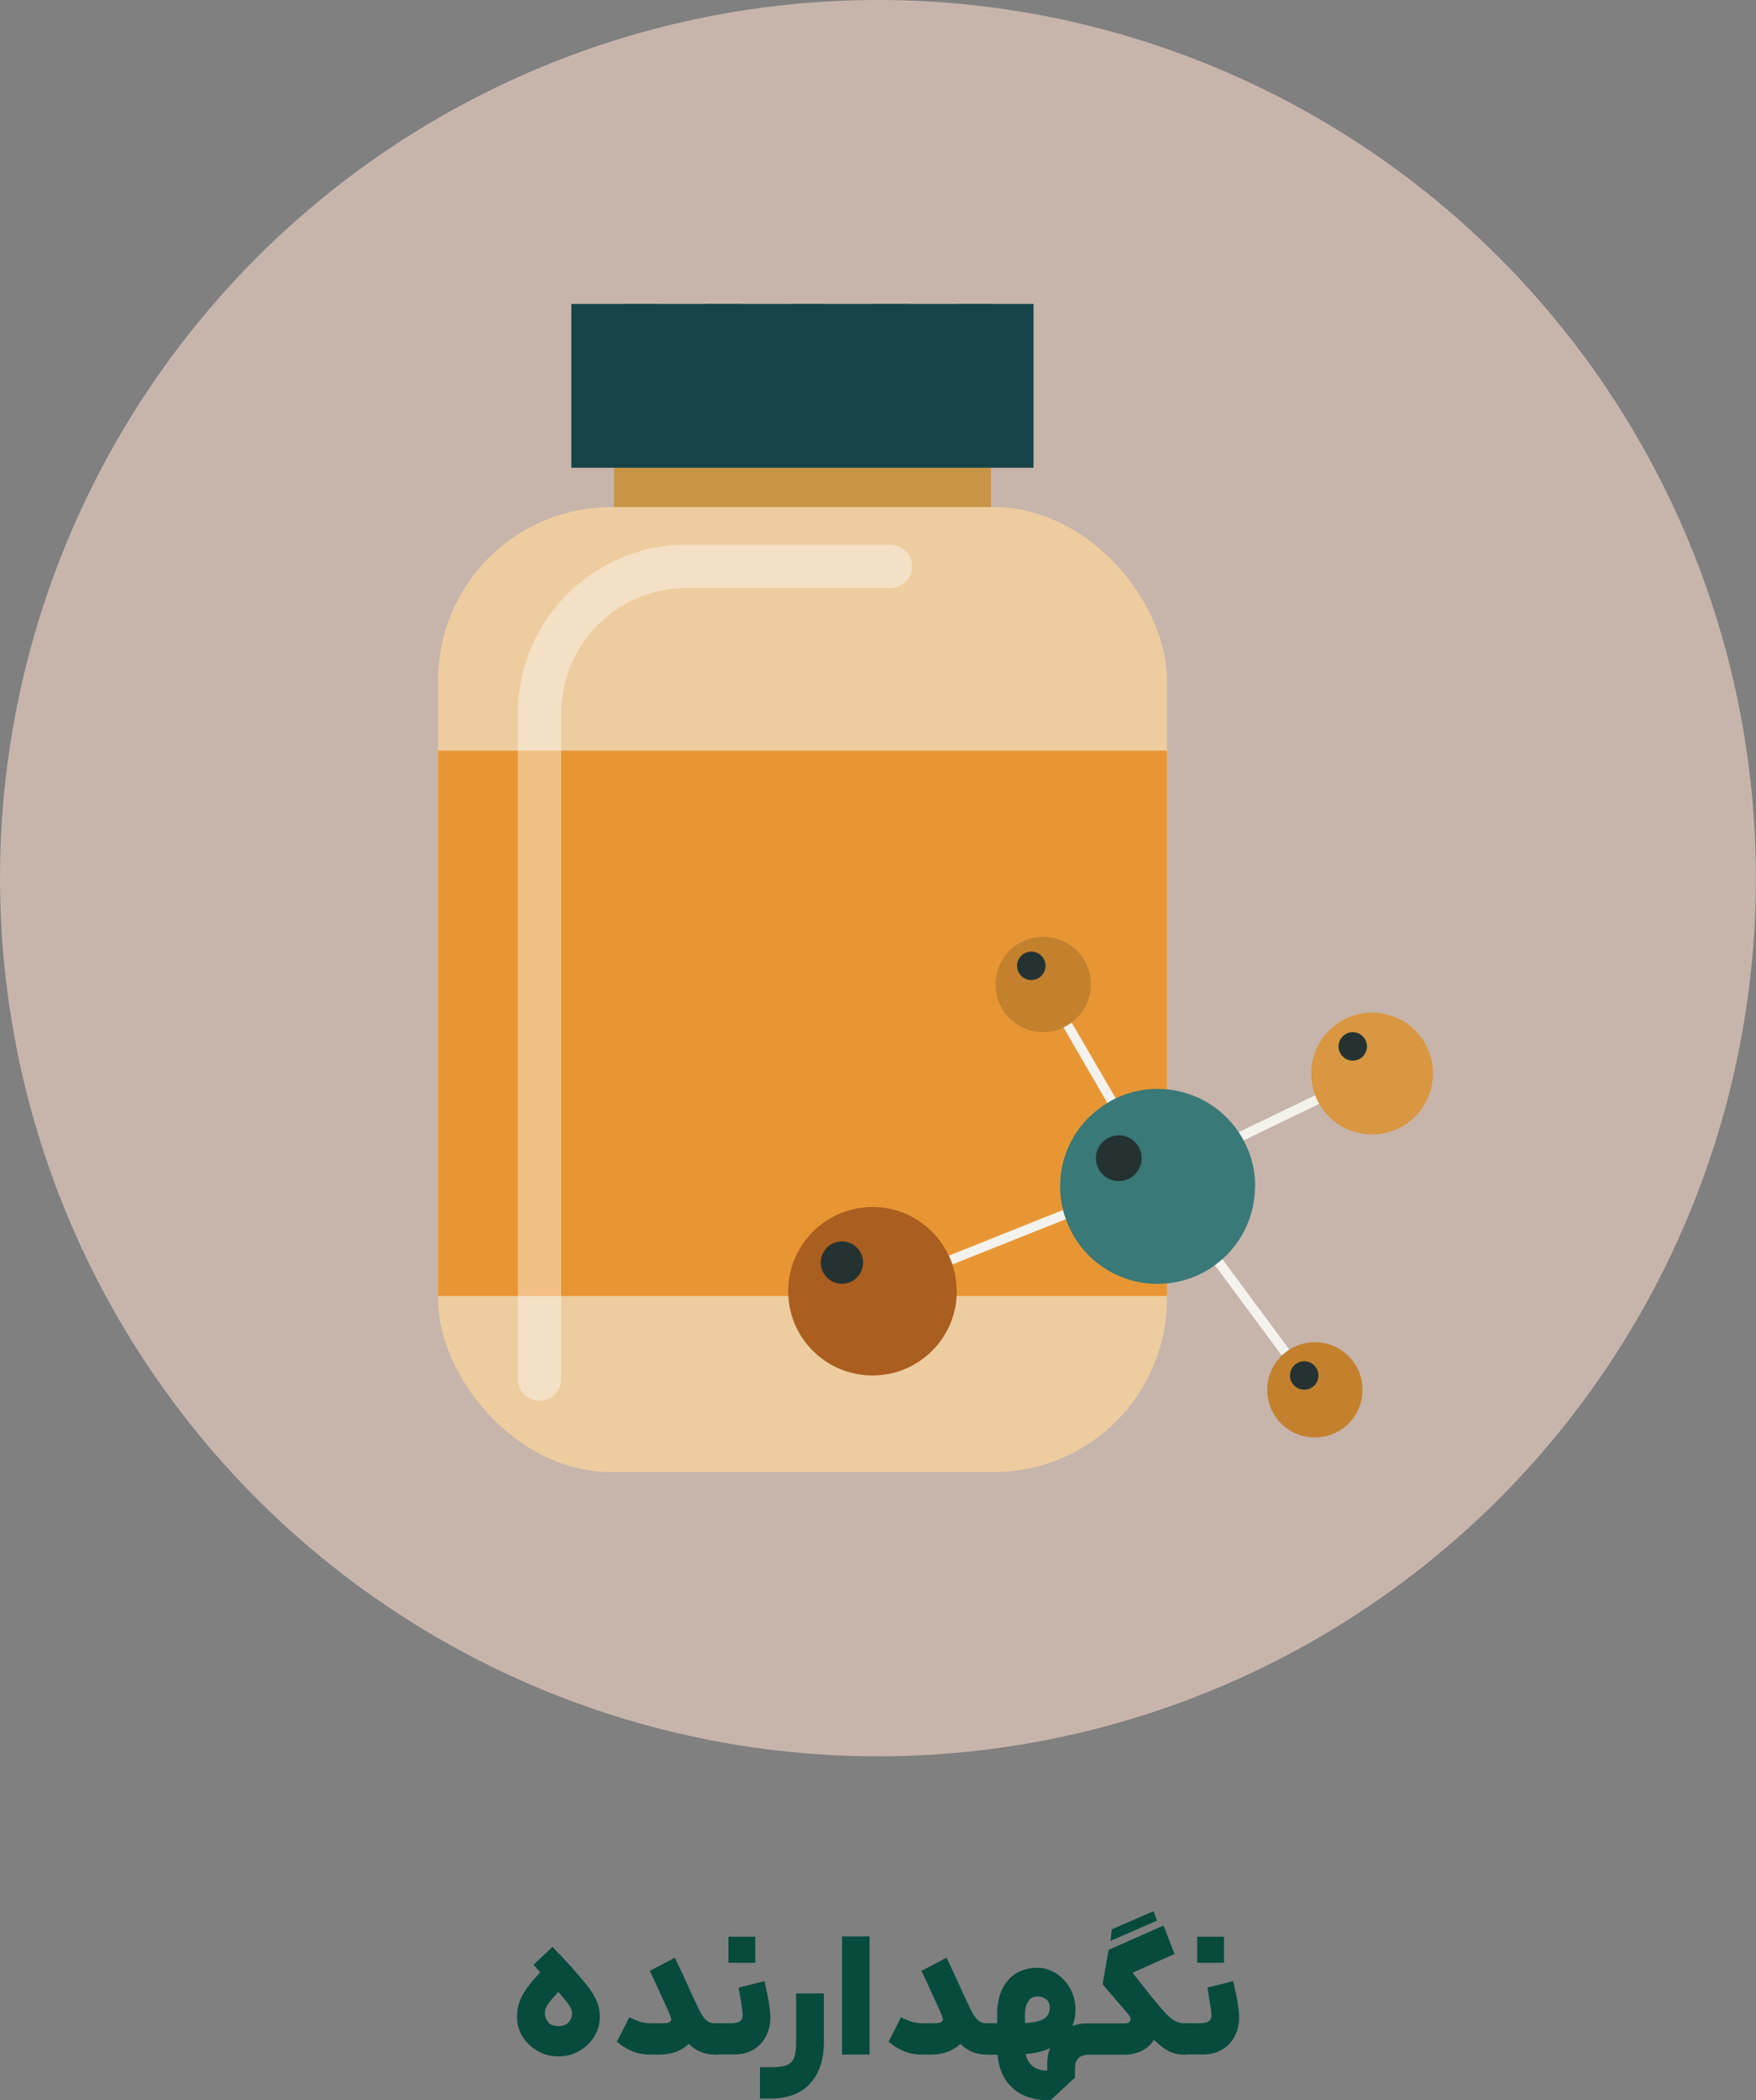 <?xml version="1.0" encoding="UTF-8"?>
<svg xmlns="http://www.w3.org/2000/svg" viewBox="0 0 141.87 169.64">
  <rect x="0" y="0" width="141.87" height="169.64" fill="#808080" stroke="none"/>
  <defs>
    <style>
      .cls-1 {
        fill: #e89634;
      }

      .cls-2 {
        fill: #f4f2ed;
      }

      .cls-3 {
        fill: #fff;
      }

      .cls-4 {
        fill: #edcd9f;
      }

      .cls-5 {
        fill: #c3812e;
      }

      .cls-6 {
        fill: #aa5e20;
      }

      .cls-7 {
        fill: #c89445;
      }

      .cls-8 {
        fill: #c7b5ac;
      }

      .cls-9 {
        fill: #d89740;
      }

      .cls-10 {
        fill: #243332;
      }

      .cls-11 {
        fill: #154347;
      }

      .cls-12 {
        fill: #074b3d;
      }

      .cls-13 {
        fill: #397977;
      }

      .cls-14 {
        mix-blend-mode: screen;
      }

      .cls-15 {
        opacity: .39;
      }

      .cls-16 {
        isolation: isolate;
      }
    </style>
  </defs>
  <g class="cls-16">
    <g id="Layer_2" data-name="Layer 2">
      <g id="Layer_1-2" data-name="Layer 1">
        <g>
          <g>
            <path class="cls-12" d="M45.19,157.82c.16,.17,.29,.31,.41,.44,.77,.84,1.33,1.49,1.7,1.94,.37,.45,.66,.89,.86,1.32,.2,.43,.3,.89,.3,1.38,0,.58-.15,1.11-.45,1.6s-.7,.87-1.21,1.16-1.07,.44-1.68,.44-1.18-.15-1.69-.44-.91-.68-1.21-1.16-.45-1.02-.45-1.6c0-.66,.16-1.26,.47-1.8,.31-.54,.78-1.14,1.41-1.8l-.55-.6,1.54-1.46c.21,.23,.39,.44,.55,.6Zm-.91,5.51c.18,.22,.46,.32,.84,.32s.65-.11,.83-.32,.27-.46,.27-.73c0-.18-.08-.39-.23-.62s-.45-.6-.88-1.09c-.42,.45-.71,.79-.86,1.02-.15,.23-.23,.46-.23,.69,0,.27,.09,.51,.27,.73Z"/>
            <path class="cls-12" d="M56.03,161.37c.25,.56,.46,.99,.62,1.27,.16,.29,.33,.49,.49,.6,.16,.12,.36,.18,.58,.18h.25l.11,1.29-.11,1.24h-.25c-.79,0-1.48-.28-2.08-.86-.6,.57-1.39,.86-2.37,.86h-.72c-.61,0-1.15-.11-1.62-.34-.47-.22-.83-.46-1.09-.7l1.01-1.98c.17,.1,.41,.21,.71,.32s.63,.17,.99,.17h.72c.29,0,.5,0,.63-.03,.13-.02,.22-.06,.27-.13,.04-.06,.06-.1,.06-.14,0-.08-.08-.32-.25-.72l-1-2.19-.48-1.02,2.02-1.07c.31,.63,.81,1.71,1.5,3.24Z"/>
            <path class="cls-12" d="M57.83,163.42h1.22c.33,0,.57-.05,.72-.15,.15-.1,.23-.26,.23-.48s-.04-.54-.11-.98c-.07-.44-.14-.86-.22-1.27l2.09-.52c.32,1.33,.48,2.31,.48,2.95,0,.51-.11,1-.33,1.45-.22,.45-.55,.82-.99,1.1-.44,.28-.98,.42-1.63,.42h-1.46v-2.53Zm1.02-6.99h2.17v2.11h-2.17v-2.11Z"/>
            <path class="cls-12" d="M66.56,161v3.96c0,1.41-.37,2.52-1.11,3.33-.74,.8-1.8,1.21-3.17,1.21h-.88v-2.53h.88c.56,0,.98-.05,1.27-.16,.28-.11,.48-.3,.6-.58,.11-.28,.17-.7,.17-1.26v-3.96h2.25Z"/>
            <path class="cls-12" d="M68.03,156.41h2.23v9.54h-2.23v-9.54Z"/>
            <path class="cls-12" d="M77.98,161.37c.25,.56,.46,.99,.62,1.27,.16,.29,.33,.49,.49,.6,.16,.12,.36,.18,.58,.18h.25l.11,1.29-.11,1.24h-.25c-.79,0-1.48-.28-2.08-.86-.6,.57-1.39,.86-2.37,.86h-.72c-.61,0-1.15-.11-1.62-.34-.47-.22-.83-.46-1.09-.7l1.01-1.98c.17,.1,.41,.21,.71,.32s.63,.17,.99,.17h.72c.29,0,.5,0,.63-.03,.13-.02,.22-.06,.27-.13,.04-.06,.06-.1,.06-.14,0-.08-.08-.32-.25-.72l-1-2.19-.48-1.02,2.02-1.07c.31,.63,.81,1.71,1.5,3.24Z"/>
            <path class="cls-12" d="M79.79,163.42h.77v-.74c0-.78,.14-1.45,.41-2.01s.65-1,1.14-1.29c.49-.29,1.06-.44,1.7-.44,.53,0,1.04,.15,1.51,.45,.47,.3,.85,.71,1.14,1.22,.28,.51,.43,1.08,.43,1.7,0,.19-.01,.38-.04,.57-.04,.26-.11,.51-.21,.76,.36-.14,.77-.21,1.21-.21h.34l.14,1.21-.14,1.32h-.2c-.76,0-1.14,.36-1.14,1.09v.76l-1.99,1.84c-1.28,0-2.29-.32-3.02-.97-.73-.65-1.15-1.55-1.25-2.72h-.8v-2.53Zm4.55-.36c.31-.2,.47-.5,.47-.91,0-.3-.1-.52-.29-.67-.2-.15-.43-.23-.7-.23-.32,0-.57,.13-.74,.39-.18,.26-.27,.6-.27,1.03v.74c.71-.04,1.22-.16,1.54-.36Zm-.92,3.82c.29,.24,.69,.36,1.19,.36v-.57c0-.46,.07-.87,.23-1.24-.56,.26-1.22,.42-1.98,.48,.08,.4,.27,.73,.56,.97Z"/>
            <path class="cls-12" d="M94.9,157.82l-3.4,1.52,1.32,1.67,.25,.31c.46,.56,.81,.98,1.05,1.24,.24,.27,.49,.48,.74,.63s.51,.23,.78,.23h.21v2.53h-.21c-.45,0-.86-.09-1.22-.28-.37-.19-.76-.49-1.19-.91-.23,.37-.55,.67-.96,.88s-.89,.32-1.44,.32h-2.79v-2.53h2.86c.13,0,.24-.03,.32-.09s.12-.14,.12-.25c0-.13-.06-.26-.18-.39l-2.08-2.43,.49-2.78,4.43-1.96,.9,2.3Zm-5.08-1.98l3.37-1.47,.29,.76-3.76,1.64,.1-.93Z"/>
            <path class="cls-12" d="M95.7,163.42h1.22c.33,0,.57-.05,.72-.15,.15-.1,.23-.26,.23-.48s-.04-.54-.11-.98c-.07-.44-.14-.86-.22-1.27l2.09-.52c.32,1.33,.48,2.31,.48,2.95,0,.51-.11,1-.33,1.45-.22,.45-.55,.82-.99,1.1-.44,.28-.98,.42-1.63,.42h-1.46v-2.53Zm1.02-6.99h2.17v2.11h-2.17v-2.11Z"/>
          </g>
          <g>
            <circle class="cls-8" cx="70.93" cy="70.93" r="70.93"/>
            <g>
              <g>
                <g>
                  <rect class="cls-7" x="49.61" y="31.17" width="30.45" height="12.4" transform="translate(129.67 74.73) rotate(180)"/>
                  <rect class="cls-4" x="35.39" y="40.97" width="58.89" height="77.94" rx="14" ry="14" transform="translate(129.67 159.87) rotate(180)"/>
                  <rect class="cls-1" x="35.39" y="60.63" width="58.89" height="44.05"/>
                  <rect class="cls-11" x="46.17" y="24.55" width="37.34" height="13.23" transform="translate(129.67 62.33) rotate(180)"/>
                  <path class="cls-11" d="M78.67,24.55h0c.77,0,1.39,.62,1.39,1.39v9.5h-2.78v-9.5c0-.77,.62-1.39,1.39-1.39Z" transform="translate(157.35 60) rotate(-180)"/>
                  <path class="cls-11" d="M71.94,24.55h0c.77,0,1.39,.62,1.39,1.39v9.5h-2.78v-9.5c0-.77,.62-1.39,1.39-1.39Z" transform="translate(143.89 60) rotate(-180)"/>
                  <path class="cls-11" d="M65.21,24.55h0c.77,0,1.39,.62,1.39,1.39v9.5h-2.78v-9.5c0-.77,.62-1.39,1.39-1.39Z" transform="translate(130.43 60) rotate(-180)"/>
                  <path class="cls-11" d="M58.48,24.55h0c.77,0,1.39,.62,1.39,1.39v9.5h-2.78v-9.5c0-.77,.62-1.39,1.39-1.39Z" transform="translate(116.97 60) rotate(-180)"/>
                  <path class="cls-11" d="M51.82,24.55h0c.77,0,1.39,.62,1.39,1.39v9.5h-2.78v-9.5c0-.77,.62-1.39,1.39-1.39Z" transform="translate(103.65 60) rotate(-180)"/>
                </g>
                <g class="cls-15">
                  <path class="cls-3" d="M43.59,113.14c.97,0,1.75-.78,1.75-1.75V57.61c0-5.58,4.54-10.11,10.11-10.11h16.49c.97,0,1.75-.78,1.75-1.75s-.78-1.75-1.75-1.75h-16.49c-7.51,0-13.61,6.11-13.61,13.61v53.78c0,.97,.78,1.75,1.75,1.75Z"/>
                </g>
              </g>
              <g>
                <path class="cls-2" d="M97.13,93.75c-1.44,.7-2.56,1.25-3.13,1.52l4.75,6.42,5.41,7.31,1.98,2.68-.62,.46-1.97-2.66-5.41-7.31-4.86-6.57-.42-.56,.33-.23s.15-.08,.36-.19c.54-.27,1.66-.81,3.07-1.5,.74-.35,1.57-.76,2.45-1.19,.31-.15,.64-.3,.97-.47,2.04-.98,4.25-2.04,6.19-2.98,1.81-.88,3.41-1.64,4.42-2.13l.33,.69c-1.13,.54-2.69,1.29-4.42,2.13-1.95,.95-4.13,1.99-6.13,2.96-.32,.16-.65,.31-.96,.46-.85,.42-1.66,.8-2.38,1.16Z"/>
                <polygon class="cls-2" points="93.99 95.33 93.3 95.61 86.12 98.47 76.94 102.13 76.09 102.48 74.18 103.24 70.64 104.66 70.36 103.94 73.69 102.6 75.8 101.76 76.65 101.42 76.66 101.42 85.89 97.73 92.87 94.94 89.46 89.08 85.93 83 84.2 80.01 84.86 79.63 86.58 82.59 90.14 88.71 93.58 94.63 93.99 95.33"/>
                <path class="cls-13" d="M101.39,95.83c0,2.33-1.01,4.43-2.63,5.87-.2,.18-.4,.33-.6,.48-1.3,.96-2.9,1.52-4.64,1.52-3.42,0-6.33-2.18-7.4-5.22-.09-.24-.18-.48-.23-.74-.16-.6-.24-1.25-.24-1.91,0-2.87,1.53-5.38,3.82-6.74,.22-.15,.44-.27,.68-.38,1.02-.49,2.17-.76,3.38-.76,2.74,0,5.15,1.4,6.56,3.52,.15,.22,.28,.44,.4,.67,.59,1.1,.92,2.36,.92,3.69Z"/>
                <path class="cls-9" d="M115.77,86.71c0,2.72-2.2,4.92-4.92,4.92-1.82,0-3.41-.99-4.25-2.45-.14-.22-.24-.45-.33-.69-.22-.55-.33-1.15-.33-1.78,0-2.72,2.2-4.92,4.92-4.92,.79,0,1.53,.19,2.2,.52,.96,.47,1.73,1.25,2.2,2.2,.33,.66,.52,1.41,.52,2.2Z"/>
                <path class="cls-5" d="M110.08,112.26c0,2.13-1.72,3.85-3.85,3.85s-3.85-1.72-3.85-3.85,1.72-3.85,3.85-3.85,3.85,1.72,3.85,3.85Z"/>
                <path class="cls-5" d="M88.13,79.51c0,1.26-.6,2.38-1.54,3.07-.2,.16-.43,.29-.66,.41-.5,.24-1.06,.38-1.66,.38-1.54,0-2.87-.91-3.48-2.22-.24-.49-.36-1.05-.36-1.64,0-2.13,1.72-3.85,3.85-3.85,.58,0,1.14,.13,1.64,.36,1.31,.61,2.22,1.94,2.22,3.48Z"/>
                <path class="cls-6" d="M77.3,104.3c0,3.75-3.04,6.8-6.81,6.8-.96,0-1.87-.2-2.69-.55-1.61-.69-2.89-1.98-3.58-3.58-.34-.82-.54-1.72-.54-2.67,0-3.76,3.05-6.81,6.81-6.81,2.73,0,5.09,1.61,6.16,3.93h.01c.11,.23,.21,.47,.28,.71,.23,.68,.35,1.41,.35,2.17Z"/>
                <g class="cls-14">
                  <path class="cls-10" d="M92.24,93.55c0,1.02-.83,1.85-1.85,1.85s-1.85-.83-1.85-1.85,.83-1.85,1.85-1.85,1.85,.83,1.85,1.85Z"/>
                </g>
                <g class="cls-14">
                  <path class="cls-10" d="M110.44,84.52c0,.64-.52,1.15-1.15,1.15s-1.15-.52-1.15-1.15,.52-1.15,1.15-1.15,1.15,.52,1.15,1.15Z"/>
                </g>
                <g class="cls-14">
                  <path class="cls-10" d="M84.47,78.01c0,.64-.52,1.15-1.15,1.15s-1.15-.52-1.15-1.15,.52-1.15,1.15-1.15,1.15,.52,1.15,1.15Z"/>
                </g>
                <g class="cls-14">
                  <path class="cls-10" d="M106.52,111.1c0,.64-.52,1.15-1.15,1.15s-1.15-.52-1.15-1.15,.52-1.15,1.15-1.15,1.15,.52,1.15,1.15Z"/>
                </g>
                <g class="cls-14">
                  <circle class="cls-10" cx="68.02" cy="101.98" r="1.71"/>
                </g>
              </g>
            </g>
          </g>
        </g>
      </g>
    </g>
  </g>
</svg>
